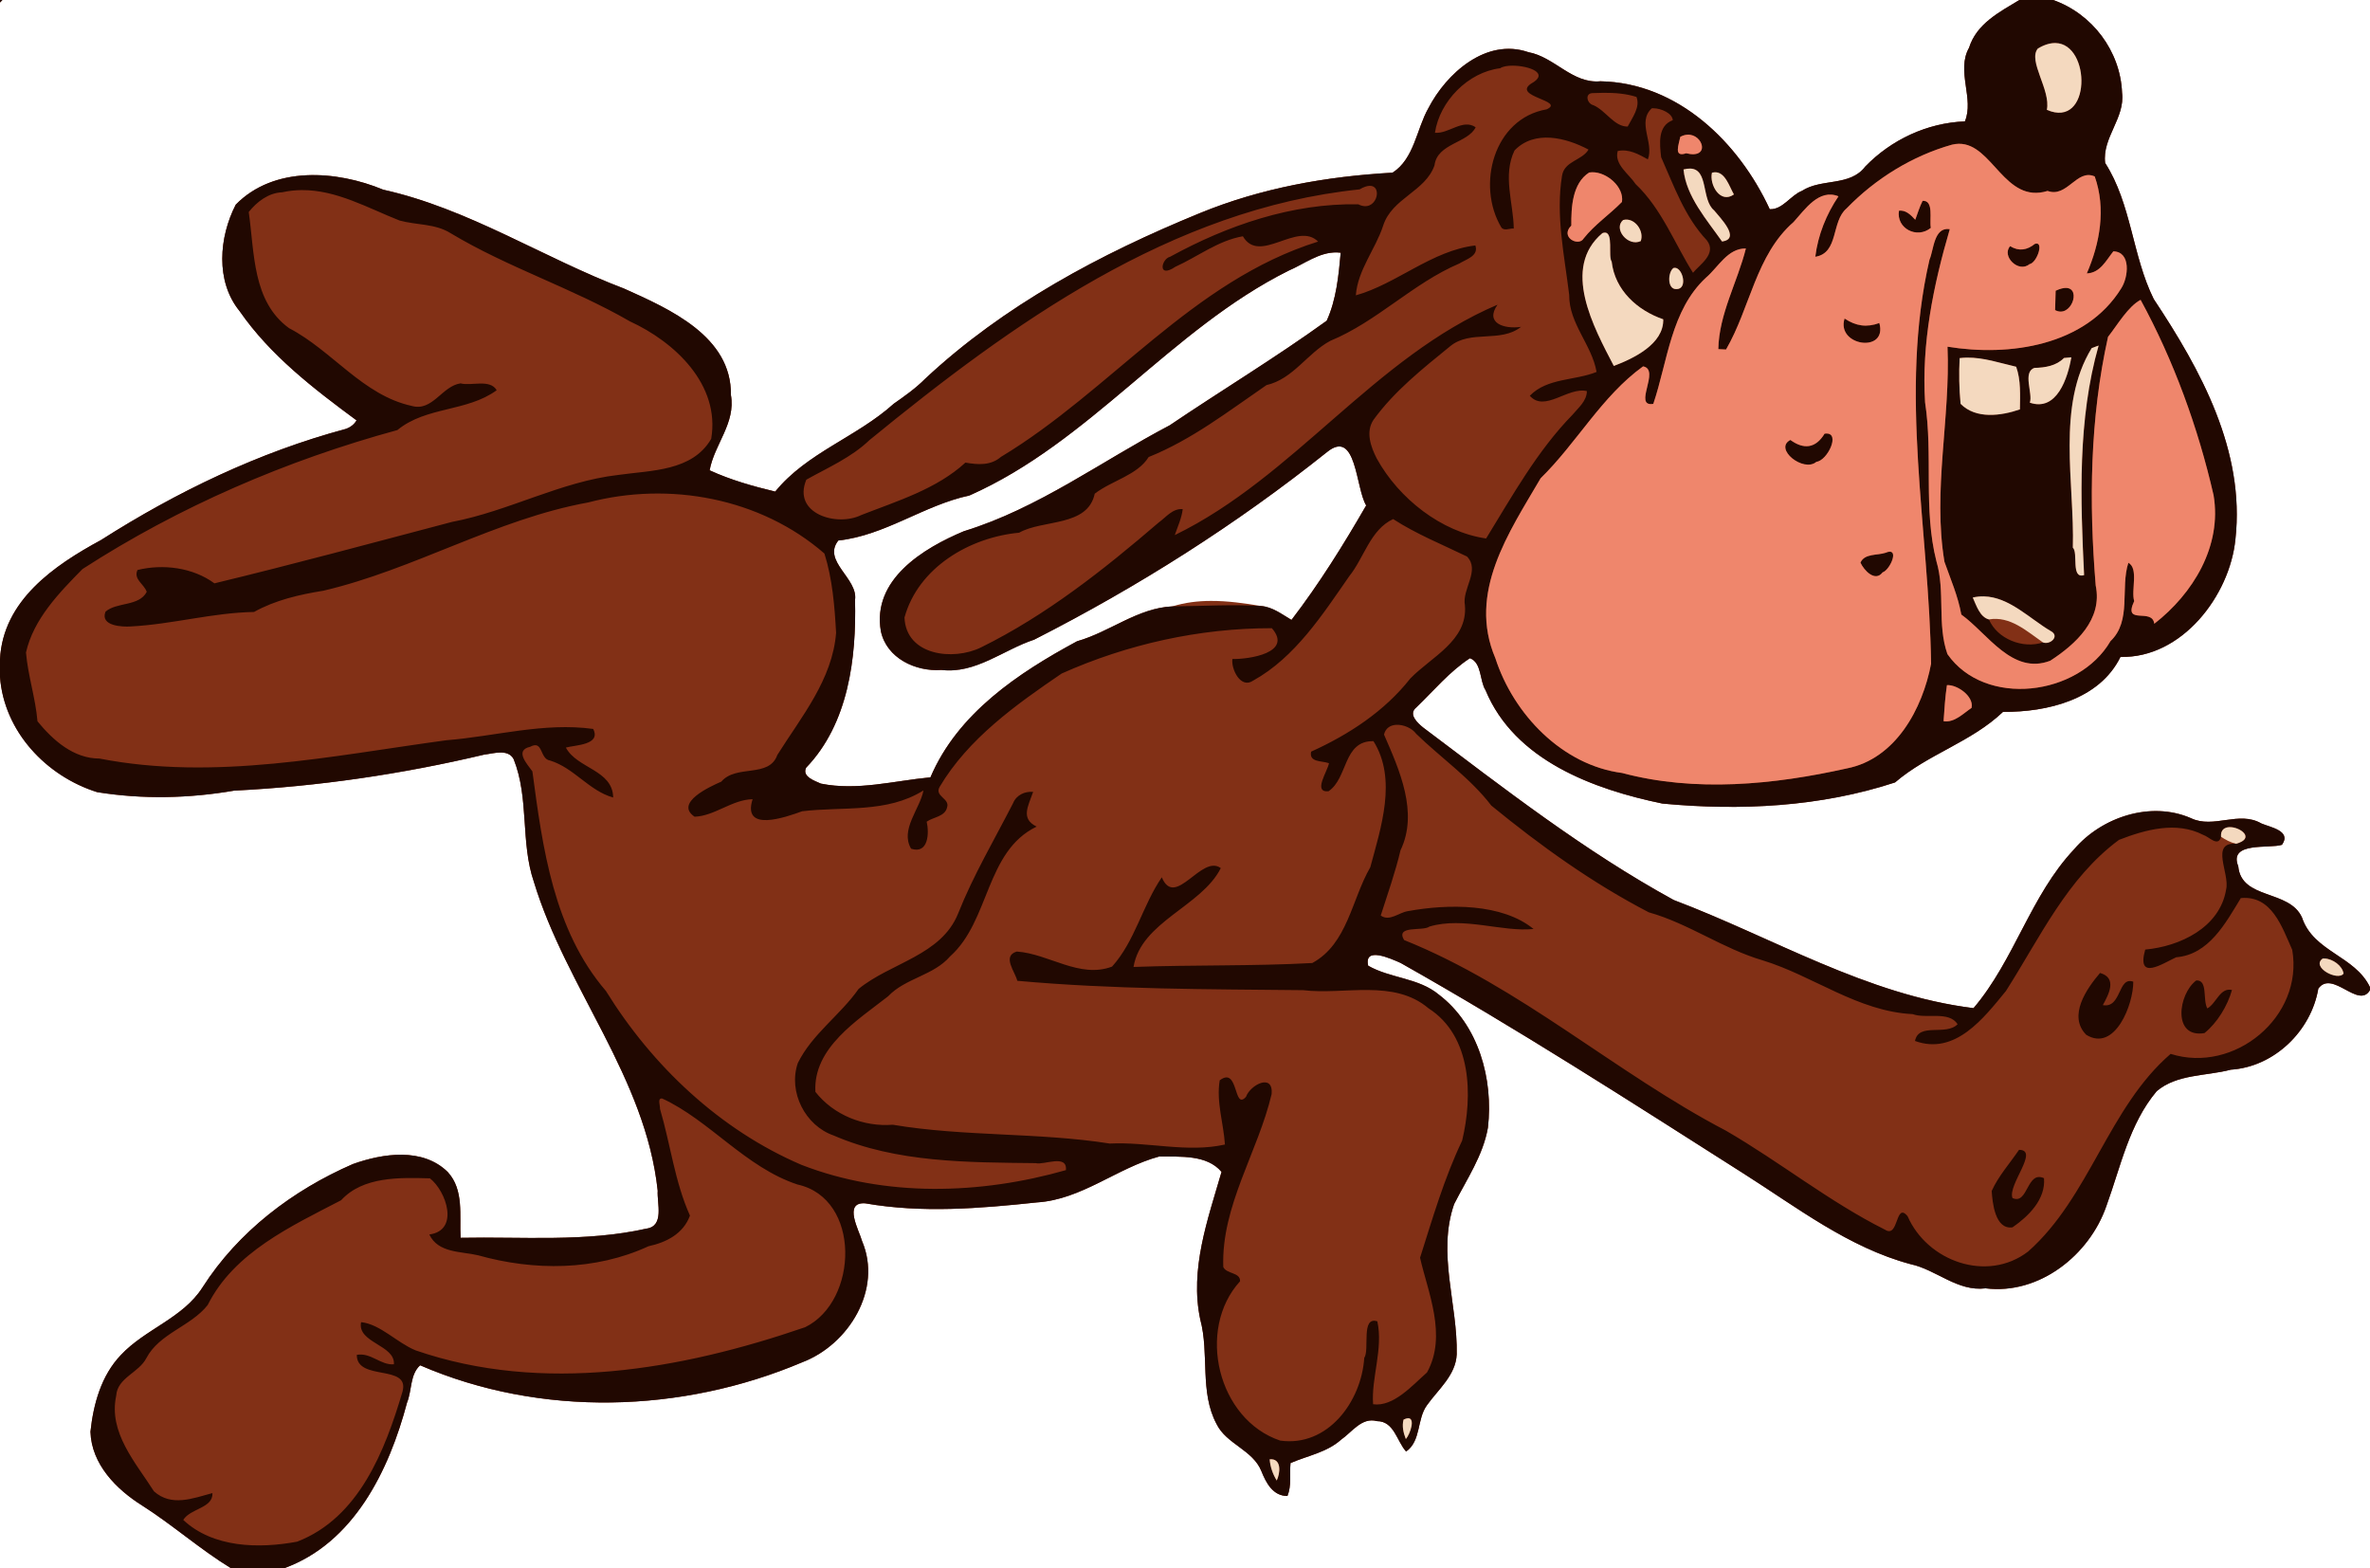 <?xml version="1.0" encoding="UTF-8" standalone="no"?>
<svg xmlns:rdf="http://www.w3.org/1999/02/22-rdf-syntax-ns#" xmlns="http://www.w3.org/2000/svg" height="493pt" width="745pt" version="1.1" xmlns:cc="http://creativecommons.org/ns#" xmlns:dc="http://purl.org/dc/elements/1.1/" viewBox="0 0 745 493">
<g>
<path d="m0 0v0.78c0.615-0.676 1.102-0.78 0-0.78zm634.78 0c-6.28 3.81-13.45 7.44-15.82 15.02-4.1 7.25 1.701 16.089-1.309 23.139-11.84 0.46-23.141 5.74-31.341 14.22-4.78 6.31-13.77 3.62-19.88 7.62-3.52 1.37-6.1 5.969-10.12 5.759-9.71-21-28.829-39.719-53.189-40.209-8.85 0.86-14.431-7.641-22.661-9.141-13.25-4.6-25.78 6.61-31.48 17.65-3.68 6.53-4.459 15.91-11.239 20.22-20.75 1.162-41.4 4.832-60.69 12.772-31.15 12.76-61.48 28.9-86.23 52.02-2.97 3-6.44 5.44-9.88 7.85-11.6 10.48-27.28 15.349-37.25 27.609-7.01-1.68-14.07-3.669-20.62-6.689 1.49-8.17 8.249-14.841 6.689-23.681 0.26-18.42-19.25-27.01-33.51-33.41-25.56-9.71-48.88-25.14-75.78-31.12-14.72-6.11-34.351-7.55-46.361 4.7-5.25 10.21-6.44 24.07 1.2 33.45 9.67 13.95 23.26 24.391 36.77 34.361-0.75 1.31-2 2.23-3.42 2.7-27.3 7.33-53.109 19.759-76.909 34.919-14.8 8.02-30.82 19.021-31.75 37.531v5.46c1.26 17.19 14.54 31.239 30.55 36.259 14.29 2.3 28.84 1.97 43.08-0.48 26.46-1.32 52.761-5.199 78.541-11.309 2.98-0.35 7.54-1.92 9.3 1.42 4.93 12.33 2.089 26.1 6.359 38.58 10.18 33.49 35.12 61.41 38.92 97.08-0.27 3.92 2.2 11.16-3.6 11.92-19.1 4.28-38.939 2.49-58.359 2.88-0.4-6.95 1.149-15.079-4.061-20.709-7.86-7.7-20.299-5.871-29.789-2.481-18.91 8.22-36.071 21.23-47.261 38.75-6.2 9.73-18.01 13.081-25.68 21.281-6.18 6.47-8.639 15.43-9.559 24.1 0.31 10.22 8.109 18.12 16.309 23.25 9.62 6.13 18.19 13.769 27.93 19.709h16.55c22.05-7.96 33.1-30.84 38.72-52.08 1.56-3.75 0.9-8.86 4.12-11.75 37.87 16.41 82.38 15.059 120.15-0.961 14.56-5.55 25.24-22.879 18.77-38.089-0.85-3.19-6.09-12.361 1-11.861 17.84 3.13 36.059 1.621 53.969-0.289 14.09-0.89 25.241-10.881 38.481-14.441 6.56 0.12 14.95-0.64 19.55 4.85-4.33 14.95-10.051 30.61-6.691 46.38 2.91 10.75-0.26 22.811 5.12 32.861 3.1 6.36 11.43 8.139 14.1 14.839 1.47 3.67 3.619 7.81 8.189 7.8 1.34-3.27 0.641-6.94 0.961-10.35 5.37-2.33 11.47-3.36 15.95-7.4 3.38-2.34 6.479-7.099 11.209-5.789 5.42 0 6.23 6.279 9.18 9.559 4.79-3.36 3.321-10.209 6.581-14.589 3.52-4.95 9.03-9.401 9.33-15.961 0.32-15.76-6.19-31.71-0.82-47.22 3.94-7.79 9.12-15.299 10.63-24.059 1.75-15.13-2.89-32.241-15.42-41.791-6.37-5.31-15.209-5.089-22.219-9.089-1.42-6.19 7.129-2.22 10.189-0.88 36.74 20.7 72.22 43.579 107.82 66.209 16.75 10.62 32.99 23.25 52.45 28.47 8.19 1.76 14.729 8.689 23.609 7.609 16.88 2.1 32.671-10.469 37.981-25.889 4.48-12.32 7.169-25.801 15.809-36.081 6.38-5.43 15.61-4.719 23.28-6.759 13.68-0.88 25.28-12.17 27.53-25.5 4.43-6.05 12.651 6.64 16.241 0.48v-0.92c-4.75-9.91-17.77-11.069-21.37-21.889-3.98-8.88-19.069-5.511-20.039-16.111-3.16-7.88 9.829-5.449 13.739-6.759 3.13-4.43-3.789-5.52-6.509-6.72-7.04-4.08-14.96 1.76-22.07-1.63-12.59-5.52-28.09-0.399-36.78 9.791-13.68 14.52-18.73 34.789-31.6 49.909-33.57-4.14-63.051-22.191-94.241-33.991-28.05-15.36-53.329-35.06-78.809-54.25-1.8-1.48-4.75-4.199-2.07-6.319 5.44-5.26 10.45-11.281 16.82-15.441 3.76 1.39 3.03 7.171 4.9 10.041 9.14 22.09 33.97 31.18 55.6 35.65 24.43 2.32 49.69 1.069 73.13-6.641 10.4-8.93 23.941-12.65 33.941-22.18 13.79 0.1 30.3-3.77 36.93-17.28 19.27 0.47 34.37-19.221 36.13-37.011 3.07-27.8-10.881-53.189-25.691-75.489-6.76-13.66-6.969-29.83-15.259-42.77-1-7.92 6.329-14.151 5.309-22.091-0.51-13.05-9.36-24.8-21.66-29.13zm-214.47 79.345c0.374 0.01 0.752 0.037 1.134 0.084-0.65 7.19-1.38 14.811-4.4 21.391-16.02 11.57-32.98 21.81-49.35 32.87-21.48 11.28-41.271 26.099-64.691 33.289-12.79 5.35-28.929 15.2-26.109 31.42 1.79 8.52 10.97 12.781 18.98 12.191 10.82 1.3 19.489-6.32 29.209-9.52 32.62-16.6 63.45-36.131 92.05-58.961 9.31-7.57 8.98 11.33 12.32 16.77-7.12 12.35-14.8 24.681-23.48 35.991-3.04-1.78-5.951-4.1-9.611-4.38-5.152-0.866-10.444-1.61-15.694-1.594-4.083 0.012-8.14 0.483-12.086 1.712-10.99 0.5-19.66 8.031-30 10.961-18.5 9.97-37.54 22.66-46.1 42.78-11.45 1.08-22.92 4.3-34.43 1.98-1.95-0.89-6.02-2.189-4.65-5.009 13.29-13.82 15.83-34.421 15.37-52.711 1.03-6.78-10.39-12.23-5.25-18.7 14.77-1.62 26.829-11.08 41.189-14.15 37.85-16.71 63.391-52.229 100.33-70.669 4.978-2.128 9.658-5.9 15.266-5.745zm280.52 180.66c0.155-0.005 0.314-0.001 0.473 0.009-0.307-0.02-0.607-0.011-0.894 0.027 0.137-0.018 0.277-0.032 0.42-0.036z" fill="#823016"/>
<path d="m0 0v0.78l0.78-0.78h-0.78zm634.78 0c-6.28 3.81-13.45 7.44-15.82 15.02-4.1 7.25 1.701 16.089-1.309 23.139-11.84 0.46-23.141 5.74-31.341 14.22-4.78 6.31-13.77 3.62-19.88 7.62-3.52 1.37-6.1 5.969-10.12 5.759-9.71-21-28.829-39.719-53.189-40.209-8.85 0.86-14.431-7.641-22.661-9.141-13.25-4.6-25.78 6.61-31.48 17.65-3.68 6.53-4.459 15.91-11.239 20.22-20.75 1.16-41.401 4.83-60.691 12.77-31.15 12.76-61.48 28.9-86.23 52.02-2.97 3-6.44 5.44-9.88 7.85-11.6 10.48-27.28 15.349-37.25 27.609-7.01-1.68-14.07-3.669-20.62-6.689 1.49-8.17 8.249-14.841 6.689-23.681 0.26-18.42-19.25-27.01-33.51-33.41-25.56-9.71-48.88-25.14-75.78-31.12-14.72-6.11-34.351-7.55-46.361 4.7-5.25 10.21-6.44 24.07 1.2 33.45 9.67 13.95 23.26 24.391 36.77 34.361-0.75 1.31-2 2.23-3.42 2.7-27.3 7.33-53.109 19.759-76.909 34.919-14.8 8.02-30.82 19.021-31.75 37.531v5.46c1.26 17.19 14.54 31.239 30.55 36.259 14.29 2.3 28.84 1.97 43.08-0.48 26.46-1.32 52.761-5.199 78.541-11.309 2.98-0.35 7.54-1.92 9.3 1.42 4.93 12.33 2.089 26.1 6.359 38.58 10.18 33.49 35.12 61.41 38.92 97.08-0.27 3.92 2.2 11.16-3.6 11.92-19.1 4.28-38.939 2.49-58.359 2.88-0.4-6.95 1.149-15.079-4.061-20.709-7.86-7.7-20.299-5.871-29.789-2.481-18.91 8.22-36.071 21.23-47.261 38.75-6.2 9.73-18.01 13.081-25.68 21.281-6.18 6.47-8.639 15.43-9.559 24.1 0.31 10.22 8.109 18.12 16.309 23.25 9.62 6.13 18.19 13.769 27.93 19.709h16.55c22.05-7.96 33.1-30.84 38.72-52.08 1.56-3.75 0.9-8.86 4.12-11.75 37.87 16.41 82.38 15.059 120.15-0.961 14.56-5.55 25.24-22.879 18.77-38.089-0.85-3.19-6.09-12.361 1-11.861 17.84 3.13 36.059 1.621 53.969-0.289 14.09-0.89 25.241-10.881 38.481-14.441 6.56 0.12 14.95-0.64 19.55 4.85-4.33 14.95-10.051 30.61-6.691 46.38 2.91 10.75-0.26 22.811 5.12 32.861 3.1 6.36 11.43 8.139 14.1 14.839 1.47 3.67 3.619 7.81 8.189 7.8 1.34-3.27 0.641-6.94 0.961-10.35 5.37-2.33 11.47-3.36 15.95-7.4 3.38-2.34 6.479-7.099 11.209-5.789 5.42 0 6.23 6.279 9.18 9.559 4.79-3.36 3.321-10.209 6.581-14.589 3.52-4.95 9.03-9.401 9.33-15.961 0.32-15.76-6.19-31.71-0.82-47.22 3.94-7.79 9.12-15.299 10.63-24.059 1.75-15.13-2.89-32.241-15.42-41.791-6.37-5.31-15.209-5.089-22.219-9.089-1.42-6.19 7.129-2.22 10.189-0.88 36.74 20.7 72.22 43.579 107.82 66.209 16.75 10.62 32.99 23.25 52.45 28.47 8.19 1.76 14.729 8.689 23.609 7.609 16.88 2.1 32.671-10.469 37.981-25.889 4.48-12.32 7.169-25.801 15.809-36.081 6.38-5.43 15.61-4.719 23.28-6.759 13.68-0.88 25.28-12.17 27.53-25.5 4.43-6.05 12.651 6.64 16.241 0.48v-0.92c-4.75-9.91-17.77-11.069-21.37-21.889-3.98-8.88-19.069-5.511-20.039-16.111-3.16-7.88 9.829-5.449 13.739-6.759 3.13-4.43-3.789-5.52-6.509-6.72-7.04-4.08-14.96 1.76-22.07-1.63-12.59-5.52-28.09-0.399-36.78 9.791-13.68 14.52-18.73 34.789-31.6 49.909-33.57-4.14-63.051-22.191-94.241-33.991-28.05-15.36-53.329-35.06-78.809-54.25-1.8-1.48-4.75-4.199-2.07-6.319 5.44-5.26 10.45-11.281 16.82-15.441 3.76 1.39 3.03 7.171 4.9 10.041 9.14 22.09 33.97 31.18 55.6 35.65 24.43 2.32 49.69 1.069 73.13-6.641 10.4-8.93 23.941-12.65 33.941-22.18 13.79 0.1 30.3-3.77 36.93-17.28 19.27 0.47 34.37-19.221 36.13-37.011 3.07-27.8-10.881-53.189-25.691-75.489-6.76-13.66-6.969-29.83-15.259-42.77-1-7.92 6.329-14.151 5.309-22.091-0.51-13.05-9.36-24.8-21.66-29.13h-10.62zm11.33 13.533c11.293 0.193 11.346 27.113-2.689 20.997 1.29-6.26-6.06-15.41-2.83-19.27 2.064-1.238 3.905-1.754 5.519-1.727zm-170.57 7.111c5.058 0.022 11.775 2.377 5.7 5.677-5.91 4.11 10.949 5.32 4.939 8.05-16.7 2.9-22.11 23.85-14.27 37.07 0.86 1.29 2.681 0.289 3.941 0.389-0.14-8.13-3.56-16.66 0.23-24.53 6.28-6.54 16.201-4.04 23.261-0.28-2.02 3.45-7.621 3.569-8.331 8.259-2.02 12.49 0.761 25.04 2.261 37.42-0.09 9.02 7.099 15.62 8.609 24.22-6.84 2.77-15.519 1.839-20.989 7.489 4.67 5.31 11.939-2.869 17.939-1.469-0.04 3.14-2.67 5.219-4.52 7.439-11.11 11.39-18.879 25.431-27.159 38.891-14.01-2.03-27.41-12.5-34.37-25.13-1.88-3.68-3.579-8.4-1.009-12.2 6.59-9.06 15.48-16.091 24.1-23.111 6.37-5.25 15.789-0.94 22.259-6.08-5.37 0.78-11.449-1.22-7.389-6.97-38.71 16.45-63.851 54.14-101.46 72.43 0.93-2.69 2.16-5.309 2.5-8.169-3.17-0.28-5.24 2.559-7.55 4.209-17.27 14.83-35.36 29.159-55.85 39.259-8.77 4.31-23.599 2.56-24.059-9.4 4.34-15.73 20.519-25.22 36.039-26.65 7.45-4.25 21.531-1.759 23.761-12.269 5.4-4.15 13.42-5.81 16.95-11.52 13.61-5.47 25.049-14.391 37.039-22.611 8.42-1.95 12.801-10.019 20.061-13.919 14.68-6.04 25.94-18.081 40.57-24.311 2.16-1.34 6.16-2.37 5.03-5.67-13.71 1.62-24.77 12.101-37.57 15.681 0.59-8 6.17-14.46 8.6-21.95 2.8-8.66 13.28-10.671 16.13-18.931 0.84-6.89 10.53-6.98 12.93-11.95-4.03-2.8-8.44 2.111-12.8 1.731 1.48-9.9 10.371-19.031 20.511-20.291 0.782-0.562 2.284-0.814 3.97-0.806zm28.505 8.534c3.503-0.022 7.037 0.227 10.375 1.292 1.26 3.19-1.321 6.529-2.761 9.309-4.2 0.1-6.89-5.02-10.75-6.7-2-0.44-2.85-3.679-0.35-3.809 1.153-0.048 2.318-0.085 3.486-0.092zm15.648 4.852c2.447 0.004 6.005 1.556 6.136 3.75-4.8 1.81-4.129 7.34-3.659 11.62 4.06 9.11 7.41 18.76 14.37 26.15 3.29 4.26-2.43 7.76-4.35 10.2-5.68-8.97-9.861-20.17-18.041-27.88-2.08-3.2-6.8-6.17-5.63-10.4 3.55-0.73 6.56 1.02 9.48 2.62 2.02-5.21-3.49-11.651 1.22-16.041 0.152-0.014 0.31-0.021 0.473-0.02zm10.766 8.312c4.948-0.253 7.27 7.754-0.43 5.838-4.08 1.43-2.26-2.84-1.83-5.17 0.792-0.426 1.552-0.631 2.259-0.667zm85.311 2.856c10.576-0.114 14.398 19.012 27.889 14.822 6.16 2.28 9.151-7.09 14.811-4.55 3.58 10.12 1.649 20.94-2.491 30.48 4.21-0.16 6.051-4.061 8.341-6.941 5.63 0.15 4.739 8.13 2.489 11.62-11.19 18.08-35.139 21.54-54.619 18.35 0.95 22.5-4.711 45.161-0.961 67.611 1.93 5.48 4.27 10.819 5.3 16.589 8.31 5.98 16.01 19.09 27.95 14.53 7.96-5.19 16.54-12.909 14.3-23.659-2.15-26.11-1.83-52.51 3.87-78.15 3.03-3.87 6.281-9.531 10.241-11.641 10.34 18.92 18.089 40.2 22.939 61.42 2.69 15.99-6.469 30.94-18.639 40.4-0.61-5.19-9.961 0.71-6.311-7.12-1.03-3.38 1.471-10.279-1.839-12.059-2.59 7.99 1.11 18.261-5.62 24.641-9.99 17.24-39.43 20.99-51.25 4.08-3.31-9.38-0.61-19.64-3.47-29.22-4.17-16.43-1.009-33.35-3.559-49.92-1.16-18.44 2.619-36.86 7.769-54.45-5.06-0.76-5.02 6.551-6.38 9.591-9.67 41.82-0.11 84.799 0.5 127.01-2.68 14.16-11.12 29.901-26.47 32.911-22.92 5.14-47.719 7.559-70.639 1.439-18.86-2.44-34.16-18.479-39.85-36.059-8.81-20.67 4.28-39.561 14.23-56.591 11.33-11.06 19.181-25.779 32.191-35.159 5.6 1-3.341 12.869 3.219 11.789 4.52-13.37 5.54-29.449 16.55-39.669 3.86-3.27 6.81-9.281 12.55-9.181-2.62 10.52-8.449 20.531-8.669 31.641 0.61 0.03 1.82 0.09 2.43 0.12 7.61-13.1 9.4-29.78 21.23-40.07 3.56-3.92 7.959-10.571 14.109-8.091-3.82 5.69-6.45 12.181-7.28 19.011 7.46-1.19 4.941-11.091 9.841-15.211 9.09-9.38 20.669-16.509 33.089-20.019 0.77-0.191 1.506-0.285 2.211-0.292zm-84.466 7.794c5.844 0.145 3.422 9.807 7.555 13.178 1.63 2.07 8.581 8.929 2.461 9.739-4.74-6.77-11.291-14.129-12.111-22.639 0.798-0.206 1.491-0.293 2.095-0.278zm-30.842 1.153c4.626-0.097 10.1 4.609 9.397 9.325-3.88 3.97-8.579 7.11-12.039 11.48-1.56 2.72-7.59-0.421-3.88-4.041-0.05-5.66 0.269-13.28 5.609-16.68 0.299-0.051 0.604-0.078 0.912-0.084zm38.392 0.016c3.429-0.299 4.733 4.438 6.195 6.959-4.28 3.07-7.769-3.03-6.909-6.83 0.248-0.067 0.485-0.11 0.714-0.13zm-108.32 4.255c4.383-0.111 2.073 8.724-3.555 5.805-20.78-0.39-41.119 6.599-59.159 16.489-2.76 0.63-4.09 7.011 1.67 3.141 7.02-3.16 13.4-8.23 21.2-9.58 5.26 9.04 17.11-4.86 23.65 1.67-39.58 12.34-65.2 46.92-99.7 67.68-3.25 2.81-7.31 2.46-11.17 1.8-9.1 8.34-21.401 12.05-32.711 16.47-7.67 3.8-21.779-0.391-17.289-11.111 6.81-3.81 14.119-6.95 19.859-12.45 44.72-36.56 94.831-72.67 154.06-78.8 1.292-0.766 2.332-1.093 3.144-1.114zm-335.68 1.342c10.883-0.089 20.716 5.605 30.748 9.562 5.32 1.48 11.181 0.92 16.041 3.98 18.01 10.82 38.199 17.22 56.369 27.72 14.06 6.46 28.45 19.85 25.55 36.93-5.93 10.22-18.889 9.871-29.189 11.341-18.18 2.09-34.431 11.389-52.291 14.769-24.87 6.56-49.7 13.281-74.68 19.311-6.77-4.98-16.131-6.171-24.191-4.191-1.33 2.96 2.111 4.41 2.911 6.88-2.45 4.64-9.421 3.12-12.961 6.22-1.79 4.55 5.391 4.831 7.931 4.641 13-0.66 25.719-4.33 38.759-4.55 6.71-3.74 14.259-5.47 21.809-6.68 28.58-6.7 54.291-22.491 83.211-27.741 25.5-6.7 54.169-1.451 74.289 16.059 2.52 8.04 3.201 16.54 3.661 24.92-1.15 14.71-10.931 26.4-18.461 38.37-2.61 7.38-12.879 2.89-17.619 8.4-3.45 1.51-14.86 6.67-8.4 11.03 6.35-0.22 11.729-5.37 18.239-5.5-3.36 10.54 10.31 5.691 15.57 3.791 12.94-1.56 26.611 0.67 38.141-6.55-1.15 5.92-7.411 12.33-3.891 18.32 5.44 1.8 5.73-4.901 4.9-8.491 2.13-1.52 5.76-1.549 6.43-4.559 0.87-2.75-3.99-3.42-2.4-6.32 9.01-15.22 24.02-25.91 38.4-35.7 20.71-9.25 43.38-14.28 66.08-14.25 6.71 7.76-7.239 9.789-12.409 9.689-0.44 3.17 2.619 9.54 6.559 6.77 13.16-7.31 21.76-20.7 30.17-32.8 4.65-5.74 6.63-14.659 13.8-17.959 7.32 4.73 15.401 7.98 23.211 11.77 4.23 4.38-1.63 10.229-0.65 15.339 0.95 11.13-10.631 16.23-17.181 23.02-8.09 10.29-19.349 17.64-31.169 22.98-0.69 3.43 3.299 2.8 5.619 3.63-0.47 2.6-5.139 9.241-0.169 8.831 6.19-4.1 4.55-15.941 14.15-15.761 7.5 11.94 2.36 27.16-1 39.65-5.86 10.09-7.121 24.071-18.231 30.091-18.62 1.02-37.489 0.549-56.189 1.239 2.36-14.26 21.36-18.979 27.43-31.069-6.04-4.49-14.321 12.949-18.541 2.889-6.07 8.84-8.399 20.04-15.639 28.07-10.27 3.86-19.9-4.08-29.97-4.73-4.71 1.42-0.47 6.389 0.18 9.189 29.86 2.71 59.871 2.64 89.861 2.95 12.98 1.57 28.459-3.609 39.419 5.711 13.63 8.73 13.931 27.54 10.561 41.57-5.63 11.81-9.28 24.379-13.23 36.819 2.36 10.61 8.64 24.44 2.18 36.07-4.58 4.03-10.531 10.881-16.941 9.991-0.64-8.15 3.22-17.401 1.33-26.061-5.26-1.69-2.339 8.87-4.119 11.5-0.88 13.69-11.451 28.071-26.411 25.991-19.62-6.57-26.48-34.87-12.63-50.08 0.17-2.87-4.26-2.231-5.27-4.491-0.66-19.28 10.91-36.1 15.2-54.38 0.57-6.64-6.669-2.95-8.059 0.88-3.99 4.52-2.25-9.78-8.27-5.17-1.11 6.8 1.21 13.43 1.65 20.17-11.83 2.66-24.13-0.899-36.2-0.309-22.58-3.55-45.619-2.121-68.209-5.911-9.18 0.72-18.601-3.039-24.331-10.339-0.76-13.91 13.35-22.57 22.85-30.03 5.52-5.79 14.26-6.481 19.5-12.561 12.52-11.15 11.09-33.039 27.2-40.789-5.12-2.5-2.67-6.38-1.1-10.92-2.65-0.21-5.279 0.999-6.309 3.559-5.88 11.49-12.49 22.64-17.27 34.67-5.3 13.23-21.229 15.48-31.289 23.72-5.79 8.27-14.59 14.14-19.12 23.33-3.07 9.05 2.34 19.651 11.28 22.741 19.82 8.59 42.35 8.439 63.53 8.689 2.46 0.7 10-2.96 9.48 2.2-26.88 7.66-56.789 8.581-83.119-1.659-25.69-10.99-46.96-31.17-61.47-54.65-16.43-19.12-19.91-44.911-23.12-69.041-1.68-2.34-5.711-6.6-0.691-7.73 4.14-2.26 2.911 3.86 6.261 4.33 7.53 2.31 12.24 9.51 19.82 11.62-0.12-8.7-11.39-9.1-14.87-15.7 2.92-0.82 11.149-0.789 8.589-5.859-15.54-2.13-30.799 2.329-46.189 3.559-35.98 4.88-72.811 12.81-109.01 5.75-8.15 0.01-14.619-5.759-19.489-11.709-0.61-7.3-3.001-14.351-3.611-21.631 2.37-10.51 10.43-18.779 17.75-26.219 30.39-19.65 64.17-34.19 99-43.7 9.08-7.46 21.79-5.66 31.22-12.52-2.13-3.64-8.06-1.241-11.37-2.161-5.87 0.87-8.779 8.93-15.319 7.1-15.45-3.38-25-17.389-38.57-24.439-11.59-8.4-10.861-23.77-12.691-36.52 2.58-3.24 6.221-6.04 10.511-6.2 2.095-0.461 4.146-0.676 6.161-0.692zm509.51 3.372c-0.97 1.91-1.549 3.97-2.309 5.95-1.34-1.45-2.95-3.149-5.12-2.839-0.9 5.55 5.65 8.969 10.02 5.389-0.51-2.66 1.039-8.72-2.591-8.5zm-92.836 5.908c2.948 0.233 5.269 3.892 4.236 6.753-4.04 1.87-8.74-3.931-5.53-6.631 0.439-0.119 0.873-0.155 1.294-0.122zm-7.158 4.091c2.946-0.216 1.045 7.406 2.255 9.113 1.03 9.01 8.099 15.35 16.209 18.13 0.22 7.78-9.38 12.339-15.53 14.659-6.32-12.15-16.581-30.8-3.591-41.75 0.242-0.088 0.46-0.137 0.656-0.152zm135.78 3.43c-0.149 0.008-0.317 0.044-0.506 0.113-2.45 1.97-5.031 2.399-7.761 0.709-2.8 3.12 2.62 8.541 6.07 5.661 2.25-0.384 4.43-6.605 2.197-6.483zm-219.84 2.788c0.374 0.01 0.752 0.037 1.134 0.084-0.65 7.19-1.38 14.811-4.4 21.391-16.02 11.57-32.98 21.81-49.35 32.87-21.48 11.28-41.271 26.099-64.691 33.289-12.79 5.35-28.929 15.2-26.109 31.42 1.79 8.52 10.97 12.781 18.98 12.191 10.82 1.3 19.489-6.32 29.209-9.52 32.62-16.6 63.45-36.131 92.05-58.961 9.31-7.57 8.98 11.33 12.32 16.77-7.12 12.35-14.8 24.681-23.48 35.991-3.04-1.78-5.951-4.1-9.611-4.38-9.27-0.55-18.52 0.049-27.78 0.119-10.99 0.5-19.66 8.031-30 10.961-18.5 9.97-37.54 22.66-46.1 42.78-11.45 1.08-22.92 4.3-34.43 1.98-1.95-0.89-6.02-2.189-4.65-5.009 13.29-13.82 15.83-34.421 15.37-52.711 1.03-6.78-10.39-12.23-5.25-18.7 14.77-1.62 26.829-11.08 41.189-14.15 37.85-16.71 63.391-52.229 100.33-70.669 4.978-2.128 9.658-5.9 15.266-5.745zm106.26 4.842c2.486 0.18 4.002 6.758 0.411 6.683-2.98 0.15-2.72-5.36-0.92-6.63 0.173-0.049 0.344-0.065 0.509-0.053zm123.07 6.327c-0.862-0.06-2 0.189-3.455 0.877-0.04 1.52-0.13 4.559-0.17 6.089 4.902 2.641 8.281-6.643 3.625-6.966zm-69.805 9.616c-2.72 8.69 13.61 11.021 10.93 1.411-3.95 1.44-7.33 0.979-10.93-1.411zm79.861 8.491c-6.62 23.31-5.721 48.179-4.561 72.159-4.23 1.33-1.789-7.06-3.539-8.63 0.57-20.31-5.24-44.52 5.93-62.73 0.54-0.2 1.63-0.6 2.17-0.8zm-8.581 3.7c-1.1 6.43-4.529 17.169-13.039 14.259 1.02-2.91-2.38-9.61 1.45-10.93 3.36-0.08 6.859-0.63 9.289-3.12 0.58-0.05 1.72-0.149 2.3-0.209zm-32.827 0.098c5.279-0.072 10.396 1.699 15.497 2.872 1.52 4.27 1.21 8.94 1.17 13.4-5.88 2.03-13.84 3.15-18.65-1.75-0.46-4.78-0.551-9.57-0.291-14.37 0.761-0.092 1.519-0.141 2.273-0.152zm-44.262 23.855c-0.148 0.006-0.304 0.022-0.47 0.047-2.87 4.76-6.69 4.95-10.75 1.98-5.34 2.74 4.089 10.321 8.159 6.891 3.507-0.417 7.643-9.111 3.061-8.917zm20.07 37.142c-0.358-0.009-0.823 0.1-1.411 0.355-2.6 0.86-6.59 0.169-7.85 3.089 1.06 2.37 4.571 6.231 6.961 3.061 2.109-0.691 4.807-6.444 2.3-6.505zm29.542 14.055c7.949 0.178 14.406 7.027 21.047 10.92 2.89 1.56-0.189 4.42-2.489 3.55-6.33 2.09-14.341-1.071-16.991-7.231-2.85-0.74-3.94-4.4-5.07-6.88 1.201-0.275 2.368-0.385 3.503-0.359zm-11.623 27.9c3.19-0.21 8.51 3.47 7.75 7.13-2.62 1.78-5.399 4.74-8.809 4.2 0.26-3.79 0.499-7.58 1.059-11.33zm-173.11 12.47c2.316-0.123 5.019 1.086 6.284 2.841 7.8 7.58 16.96 13.859 23.6 22.539 15.45 12.64 31.759 24.361 49.509 33.561 12.58 3.54 23.291 11.45 35.811 15.1 15.99 4.92 29.92 16.06 47.13 16.9 4.3 1.59 11.33-1.121 14.13 3.169-3.66 3.78-12.24-0.65-13.4 5.27 12.66 4.6 21.66-7.26 28.58-15.7 10.66-16.69 19.22-35.46 35.55-47.52 8.27-3.21 18.01-5.91 26.43-1.58 1.95 0.61 4.721 3.99 5.661 0.6-0.57-6.87 13.709-0.22 4.709 2.2-8.28-0.52-1.92 9.37-3.12 14.35-1.96 12.01-14.549 17.93-25.439 18.92-2.84 10.07 5.52 4.35 9.73 2.42 10.29-0.83 15.56-10.78 20.32-18.6 9.74-0.94 12.949 9.109 16.159 16.259 3.65 21.1-18.25 39.051-38.22 32.711-19.57 16.86-25.43 44.99-44.8 62.13-12.88 9.87-31.69 3.09-37.9-11.12-3.87-4.66-2.7 7.109-7.08 4.259-17.58-8.81-32.999-21.279-49.989-31.119-34.85-18.21-64.54-45.241-101.2-59.941-2.8-4.79 5.97-2.641 8-4.241 10.75-3.18 22.91 1.81 32.7 0.77-9.87-8.06-26.7-7.949-39.5-5.609-2.84 0.43-5.771 3.37-8.531 1.38 2.18-6.81 4.57-13.55 6.22-20.52 5.7-11.85-0.339-25.239-5.189-36.359 0.477-2.074 2.044-2.975 3.845-3.07zm291.76 73.44c2.63 0.064 5.684 2.3 6.041 4.747-1.74 2.49-10.351-1.991-6.561-4.731 0.171-0.016 0.345-0.02 0.52-0.016zm-70.53 4.56c-4.17 4.89-10.19 13.47-4.35 19.43 9.05 5.58 14.88-9.629 14.8-16.689-4.89-1.75-3.631 8.449-9.561 7.369 1.85-3.4 4.611-8.539-0.889-10.109zm30.259 2.35c-5.74 4.29-7.54 18.26 2.58 16.55 3.98-3.2 7.231-8.521 8.641-13.541-3.77-0.88-4.9 4.231-7.75 5.791-1.52-2.74 0.26-8.99-3.47-8.8zm-482.51 37.111c0.083-0.007 0.175-0.004 0.278 0.009 14.83 6.81 26.22 21.66 42.53 27.03 20.06 4.42 19.16 36.679 2.4 44.859-38.99 13.41-82.499 21.041-122.44 7.281-5.87-2.4-11.14-8.26-17.15-8.87-1.28 6.53 10.779 7.14 10.319 13.25-4.17 0.33-7.269-3.79-11.669-2.97-0.03 8.42 16.809 2.78 14.369 11.57-5.49 18.5-13.649 39.64-33.119 47.15-11.93 2.23-26.42 1.979-35.8-6.841 2.29-3.67 9.4-3.66 9.18-8.43-6.14 1.65-12.91 4.38-18.4-0.57-5.72-9.01-14.36-18.48-11.85-30.05 0.35-5.64 7.1-7.179 9.47-11.789 4.1-7.83 13.96-9.96 19.28-16.7 8.32-16.6 26.32-24.81 41.95-32.95 6.93-7.57 18.619-7.121 27.909-6.881 5.14 3.99 9.391 16.38-0.189 17.65 2.78 5.88 10 5.281 15.35 6.541 17.56 4.94 36.809 4.889 53.539-2.841 5.58-1.21 10.931-3.879 13.041-9.639-4.76-10.59-6.14-22.451-9.42-33.561 0.122-0.881-0.82-3.142 0.422-3.248zm426.79 16.14c-2.89 4.25-6.469 8.239-8.589 12.909 0.23 3.67 1.05 12.26 6.55 11.45 5.04-3.49 10.449-8.799 9.889-15.439-5.47-2.53-4.959 8.49-9.909 6.23-1.57-4.17 8.569-15.14 2.059-15.15zm-192.12 84.367c2.482-0.185 0.749 4.985-0.616 6.542-0.77-1.94-1.26-4.049-0.72-6.109 0.54-0.271 0.981-0.406 1.336-0.433zm-42.762 12.897c3.08 0.243 2.634 4.436 1.556 6.686-1.25-2.03-2.05-4.31-2.22-6.68 0.237-0.021 0.459-0.022 0.664-0.006z" fill="#210801"/>
<path d="m807.64 16.916c-2.02-0.035-4.32 0.611-6.9 2.158-4.04 4.825 5.15 16.263 3.54 24.088 17.54 7.645 17.47-26.004 3.36-26.246zm-143.51 49.324c-0.75-0.018-1.62 0.09-2.62 0.348 1.03 10.637 9.22 19.836 15.14 28.299 7.65-1.013-1.04-9.587-3.08-12.174-5.16-4.214-2.13-16.292-9.44-16.473zm9.44 1.461c-0.29 0.025-0.58 0.079-0.89 0.162-1.08 4.75 3.28 12.375 8.63 8.537-1.83-3.152-3.46-9.073-7.74-8.699zm-34.17 18.596c-0.52-0.042-1.06 0.004-1.61 0.152-4.02 3.375 1.86 10.627 6.91 8.289 1.29-3.576-1.61-8.15-5.3-8.441zm-8.94 5.113c-0.25 0.018-0.52 0.079-0.82 0.19-16.24 13.69-3.42 37 4.48 52.19 7.69-2.9 19.69-8.6 19.42-18.33-10.14-3.47-18.98-11.4-20.26-22.66-1.52-2.13 0.86-11.66-2.82-11.39zm27.75 13.82c-0.21-0.01-0.42 0.01-0.64 0.07-2.25 1.59-2.57 8.48 1.15 8.29 4.49 0.09 2.6-8.13-0.51-8.36zm166.4 30.55c-0.67 0.25-2.03 0.75-2.71 1-13.96 22.76-6.7 53.02-7.41 78.41 2.19 1.96-0.87 12.45 4.42 10.78-1.45-29.97-2.57-61.06 5.7-90.19zm-10.72 4.62c-0.73 0.08-2.15 0.2-2.88 0.26-3.04 3.11-7.41 3.8-11.61 3.9-4.79 1.65-0.54 10.03-1.81 13.66 10.64 3.64 14.92-9.78 16.3-17.82zm-41.04 0.12c-0.94 0.02-1.89 0.08-2.84 0.19-0.32 6-0.21 11.99 0.37 17.97 6.01 6.12 15.96 4.72 23.31 2.18 0.05-5.57 0.43-11.41-1.47-16.75-6.37-1.46-12.77-3.68-19.37-3.59zm6.69 93.82c-1.42-0.03-2.88 0.1-4.38 0.45 1.41 3.1 2.78 7.67 6.34 8.6 8.36-1.43 14.85 4.62 21.24 9.04 2.87 1.08 6.72-2.49 3.11-4.44-8.3-4.87-16.37-13.43-26.31-13.65zm96.49 90.67c-1.95 0.06-3.54 1.09-3.32 3.78 1.8 1.21 3.74 2.23 5.89 2.75 7.73-2.08 1.71-6.66-2.57-6.53zm37.28 51.61c-0.22-0.01-0.43 0-0.65 0.02-4.74 3.42 6.03 9.02 8.2 5.91-0.44-3.06-4.26-5.85-7.55-5.93zm-360.14 180.65c-0.44 0.03-0.99 0.2-1.67 0.54-0.68 2.58-0.06 5.21 0.9 7.64 1.71-1.95 3.87-8.41 0.77-8.18zm-53.45 16.12c-0.26-0.02-0.54-0.02-0.83 0.01 0.21 2.96 1.21 5.81 2.77 8.35 1.35-2.81 1.91-8.05-1.94-8.36z" transform="scale(.8)" fill="#f4d9bf"/>
<path d="m530.46 42.342c-0.707 0.036-1.467 0.241-2.259 0.667-0.43 2.33-2.25 6.6 1.83 5.17 7.7 1.916 5.378-6.09 0.43-5.838zm85.311 2.856c-0.705 0.008-1.441 0.101-2.211 0.292-12.42 3.51-23.999 10.639-33.089 20.019-4.9 4.12-2.381 14.021-9.841 15.211 0.83-6.83 3.46-13.321 7.28-19.011-6.15-2.48-10.55 4.171-14.11 8.091-11.83 10.29-13.62 26.97-21.23 40.07-0.61-0.03-1.82-0.09-2.43-0.12 0.22-11.11 6.049-21.121 8.669-31.641-5.74-0.1-8.69 5.911-12.55 9.181-11.01 10.22-12.03 26.299-16.55 39.669-6.56 1.08 2.381-10.789-3.219-11.789-13.01 9.38-20.861 24.099-32.191 35.159-9.95 17.03-23.04 35.921-14.23 56.591 5.69 17.58 20.99 33.619 39.85 36.059 22.92 6.12 47.719 3.701 70.639-1.439 15.35-3.01 23.79-18.751 26.47-32.911-0.61-42.21-10.17-85.189-0.5-127.01 1.36-3.04 1.32-10.351 6.38-9.591-5.15 17.59-8.929 36.01-7.769 54.45 2.55 16.57-0.611 33.49 3.559 49.92 2.86 9.58 0.16 19.84 3.47 29.22 11.82 16.91 41.26 13.16 51.25-4.08 6.73-6.38 3.03-16.651 5.62-24.641 3.31 1.78 0.809 8.679 1.839 12.059-3.65 7.83 5.701 1.93 6.311 7.12 12.17-9.46 21.329-24.41 18.639-40.4-4.85-21.22-12.599-42.5-22.939-61.42-3.96 2.11-7.211 7.771-10.241 11.641-5.7 25.64-6.02 52.04-3.87 78.15 2.24 10.75-6.34 18.469-14.3 23.659-11.94 4.56-19.64-8.55-27.95-14.53-1.03-5.77-3.37-11.109-5.3-16.589-3.75-22.45 1.911-45.111 0.961-67.611 19.48 3.19 43.429-0.27 54.619-18.35 2.25-3.49 3.141-11.47-2.489-11.62-2.29 2.88-4.131 6.781-8.341 6.941 4.14-9.54 6.071-20.36 2.491-30.48-5.66-2.54-8.651 6.83-14.811 4.55-13.491 4.191-17.313-14.936-27.889-14.822zm-115.31 8.947c-0.308 0.006-0.614 0.034-0.912 0.084-5.34 3.4-5.659 11.02-5.609 16.68-3.71 3.62 2.32 6.761 3.88 4.041 3.46-4.37 8.159-7.51 12.039-11.48 0.703-4.716-4.771-9.422-9.397-9.325zm103.9 8.984c3.63-0.22 2.081 5.84 2.591 8.5-4.37 3.58-10.92 0.161-10.02-5.389 2.17-0.31 3.78 1.389 5.12 2.839 0.76-1.98 1.339-4.04 2.309-5.95zm35.788 13.428c2.233-0.122 0.053 6.098-2.197 6.483-3.45 2.88-8.87-2.541-6.07-5.661 2.73 1.69 5.311 1.261 7.761-0.709 0.189-0.068 0.357-0.104 0.506-0.113zm9.488 13.956c4.656 0.323 1.277 9.607-3.625 6.966 0.04-1.53 0.13-4.569 0.17-6.089 1.455-0.688 2.592-0.936 3.455-0.877zm-69.805 9.616c3.6 2.39 6.98 2.851 10.93 1.411 2.68 9.61-13.65 7.279-10.93-1.411zm-5.809 36.144c4.582-0.193 0.446 8.501-3.061 8.917-4.07 3.43-13.499-4.151-8.159-6.891 4.06 2.97 7.88 2.78 10.75-1.98 0.166-0.025 0.323-0.041 0.47-0.047zm20.07 37.142c2.507 0.061-0.191 5.813-2.3 6.505-2.39 3.17-5.901-0.691-6.961-3.061 1.26-2.92 5.25-2.229 7.85-3.089 0.588-0.255 1.053-0.363 1.411-0.355zm17.919 41.955c-0.56 3.75-0.799 7.54-1.059 11.33 3.41 0.54 6.189-2.42 8.809-4.2 0.76-3.66-4.56-7.34-7.75-7.13z" fill="#ef866c"/>
</g>
</svg>
